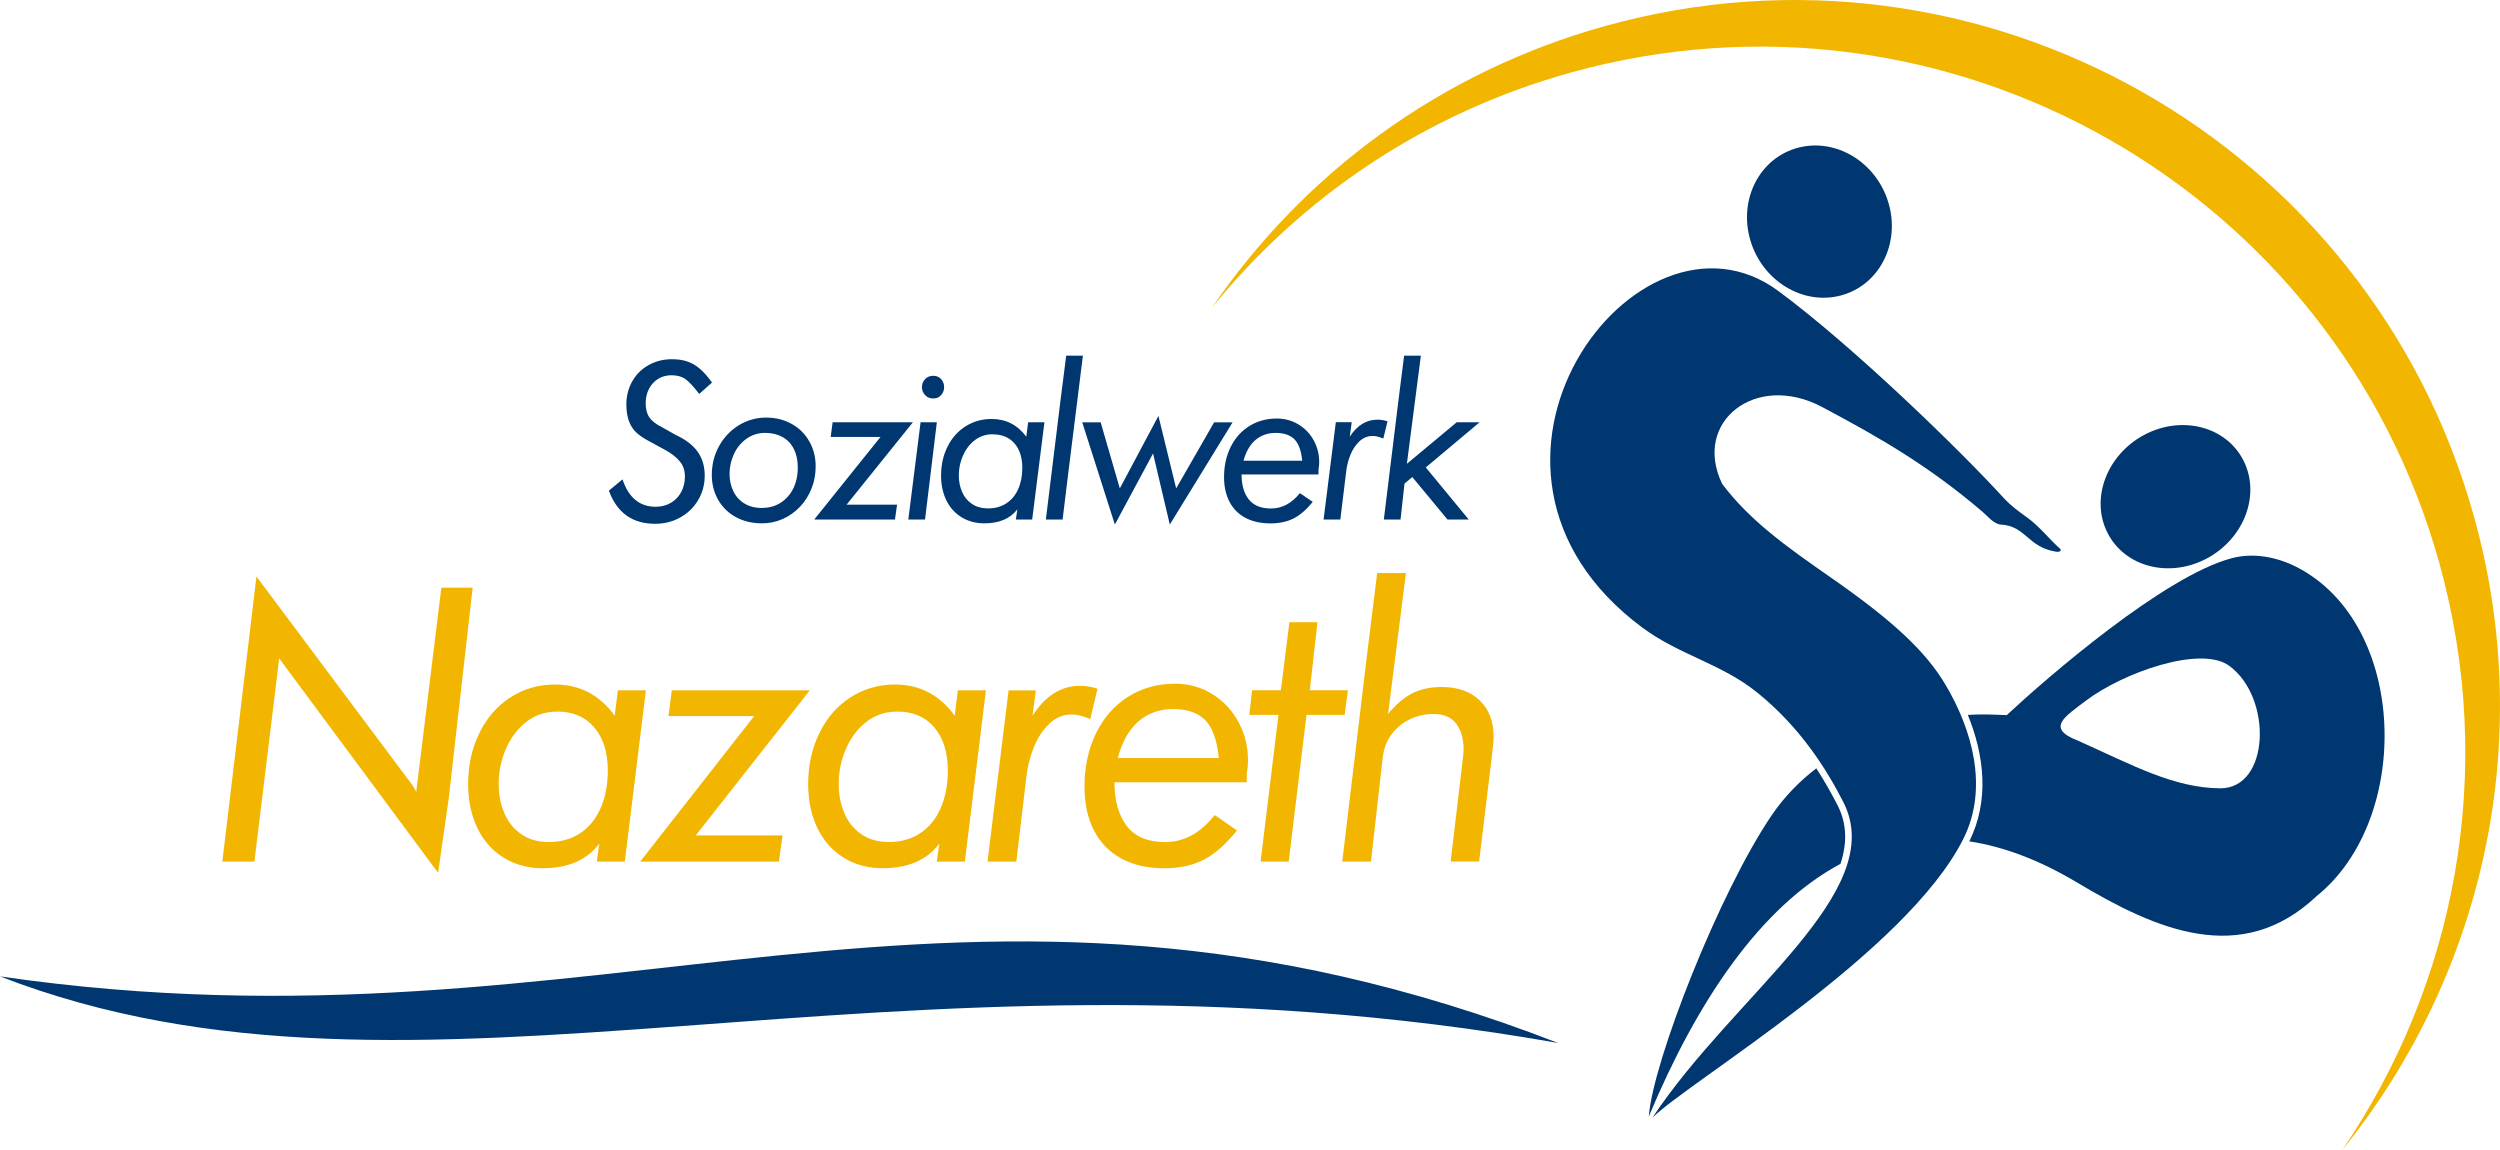 <?xml version="1.0" encoding="UTF-8"?>
<svg id="Ebene_1" xmlns="http://www.w3.org/2000/svg" viewBox="0 0 566.93 260.83">
  <path d="M138.08,111.28c1.84,5.01,5.34,7.5,10.48,7.5,2.08,0,3.99-.48,5.71-1.44,1.72-.96,3.08-2.28,4.06-3.95.99-1.68,1.48-3.52,1.48-5.53,0-2.12-.54-3.93-1.61-5.43-1.07-1.5-2.75-2.78-5.03-3.83l-3.06-1.73c-1.35-.67-2.3-1.41-2.86-2.23-.55-.81-.83-1.88-.83-3.22,0-1.18.25-2.26.74-3.22.5-.97,1.2-1.73,2.08-2.28.89-.55,1.89-.82,3.01-.82,1.28,0,2.3.27,3.1.8.79.54,1.86,1.68,3.22,3.43l2.9-2.58c-.97-1.35-1.91-2.4-2.81-3.17-.9-.76-1.85-1.3-2.86-1.63-1.01-.33-2.15-.49-3.44-.49-1.93,0-3.69.45-5.26,1.33-1.59.88-2.83,2.11-3.72,3.68-.89,1.57-1.34,3.33-1.34,5.26,0,2.61.64,4.61,1.92,6.01.67.73,1.64,1.44,2.91,2.13,1.27.69,2.61,1.41,4,2.18,1.4.77,2.49,1.62,3.27,2.56.79.94,1.18,2.09,1.18,3.47,0,1.29-.29,2.46-.85,3.52-.57,1.04-1.35,1.86-2.36,2.44-1,.59-2.14.88-3.44.88-3.61,0-6.12-2.07-7.5-6.21l-3.1,2.56h0ZM173.79,94.69c-2.25,0-4.32.58-6.22,1.73-1.89,1.16-3.39,2.73-4.5,4.73-1.1,1.99-1.65,4.18-1.65,6.55,0,2.09.48,3.97,1.45,5.66.96,1.68,2.31,2.99,4.04,3.92,1.73.94,3.69,1.4,5.91,1.4,1.63,0,3.2-.33,4.69-.99,1.5-.67,2.8-1.6,3.93-2.79,1.12-1.2,2-2.58,2.61-4.15.62-1.57.92-3.23.92-4.98,0-2.11-.48-4-1.45-5.68-.96-1.7-2.29-3.02-4-3.96-1.7-.95-3.62-1.43-5.75-1.43h0ZM173.58,98.17c1.49,0,2.78.32,3.9.95,1.12.64,1.97,1.54,2.55,2.71.59,1.18.88,2.56.88,4.15,0,2.76-.76,4.98-2.28,6.67-1.53,1.7-3.5,2.54-5.91,2.54-1.56,0-2.89-.36-4-1.07-1.1-.7-1.93-1.65-2.47-2.83-.54-1.18-.81-2.44-.81-3.82,0-1.53.32-3.02.97-4.45s1.6-2.61,2.85-3.51c1.24-.89,2.69-1.35,4.32-1.35h0ZM184.65,117.82h18.3l.48-3.37h-11.45l15.04-18.69h-18.21l-.43,3.32h11.3l-15.04,18.74h0ZM205.97,117.82h3.8l2.68-22.06h-3.69l-2.78,22.06h0ZM211.65,85.22c-.8,0-1.43.26-1.89.78-.46.51-.69,1.11-.69,1.78s.23,1.28.7,1.8c.46.52,1.09.78,1.88.78.75,0,1.35-.26,1.78-.77.45-.51.67-1.11.67-1.81s-.22-1.29-.66-1.79c-.44-.51-1.04-.77-1.79-.77h0ZM230.7,115.52l-.33,2.3h3.7l2.78-22.06h-3.7l-.41,3.27c-2-2.68-4.62-4.02-7.87-4.02-2.17,0-4.12.55-5.88,1.65-1.76,1.11-3.12,2.63-4.1,4.6-.99,1.96-1.48,4.16-1.48,6.6,0,2.12.41,4.01,1.22,5.65.81,1.64,1.97,2.91,3.46,3.81,1.5.9,3.2,1.36,5.12,1.36,3.37,0,5.86-1.05,7.49-3.16h0ZM225.14,98.5c2.08,0,3.72.68,4.91,2.04,1.19,1.37,1.78,3.21,1.78,5.56,0,1.83-.32,3.44-.95,4.85-.63,1.4-1.54,2.47-2.71,3.22-1.17.75-2.53,1.12-4.1,1.12-1.45,0-2.69-.34-3.68-1.03-1-.68-1.75-1.6-2.23-2.74-.49-1.14-.73-2.38-.73-3.72,0-1.53.3-3.02.93-4.45.62-1.43,1.51-2.61,2.68-3.51,1.17-.91,2.53-1.36,4.1-1.36h0ZM237.17,117.82h3.8l1.23-10.12,3.37-27.04h-3.79l-1.29,10.13-3.32,27.03h0ZM245.42,95.77l7.4,23.18,8.66-16.12,3.8,16.12,14.24-23.18h-4.19l-8.61,14.99-4.02-16.44-8.76,16.44-4.34-14.99h-4.19ZM297.72,113.82l-2.94-1.99c-1.87,2.32-4.05,3.48-6.53,3.48-2.3,0-4-.7-5.08-2.08-1.08-1.39-1.62-3.27-1.62-5.63h17.45v-1.07c.11-.58.16-1.17.16-1.77,0-1.76-.42-3.39-1.25-4.91-.83-1.51-1.98-2.71-3.46-3.6-1.47-.89-3.11-1.34-4.92-1.34-2.31,0-4.37.56-6.2,1.7-1.82,1.12-3.23,2.7-4.24,4.73-1.01,2.03-1.51,4.31-1.51,6.86,0,2.15.41,4.02,1.24,5.6.83,1.59,2.03,2.8,3.63,3.64,1.59.84,3.48,1.25,5.68,1.25,1.99,0,3.73-.37,5.2-1.11,1.47-.74,2.93-2,4.37-3.77h0ZM281.99,104.49c.56-2.07,1.46-3.64,2.71-4.71,1.25-1.07,2.79-1.61,4.62-1.61s3.33.5,4.27,1.5c.94,1,1.51,2.61,1.72,4.82h-13.33ZM300.15,117.82h3.8l1.34-10.98c.15-1.3.48-2.56.98-3.77.5-1.21,1.19-2.22,2.04-3.02.86-.79,1.85-1.19,2.97-1.19.66,0,1.47.2,2.42.59l.95-3.91c-.77-.25-1.53-.37-2.3-.37-2.49,0-4.58,1.28-6.26,3.85l.44-3.27h-3.6l-2.78,22.06h0ZM313.8,117.82h3.8l.9-8.15,1.77-1.49,7.99,9.64h4.81l-9.74-11.82,12.21-10.24h-5.2l-11.3,9.42,3.17-24.52h-3.8l-1.28,10.13-3.32,27.03h0Z" style="fill: #003770;"/>
  <polygon points="50.42 195.38 57.69 195.38 63.32 149.29 64.14 150.43 99.35 197.93 101.76 181.04 107.19 133.27 100.09 133.27 94.39 179.55 93.66 178.24 58.15 130.73 56.12 147.8 50.42 195.38 50.42 195.38" style="fill: #f2b600;"/>
  <path d="M135.9,191.33l-.57,4.05h6.36l4.78-38.83h-6.36l-.71,5.75c-3.44-4.71-7.94-7.07-13.53-7.07-3.73,0-7.09.97-10.11,2.91-3.02,1.95-5.37,4.63-7.05,8.09-1.7,3.46-2.55,7.32-2.55,11.62,0,3.74.71,7.05,2.1,9.94,1.4,2.89,3.39,5.12,5.95,6.71,2.58,1.59,5.51,2.39,8.8,2.39,5.8,0,10.08-1.85,12.87-5.56h0ZM126.33,161.36c3.57,0,6.39,1.19,8.43,3.6,2.04,2.4,3.07,5.65,3.07,9.79,0,3.22-.55,6.06-1.64,8.55-1.09,2.47-2.65,4.35-4.66,5.67-2.01,1.32-4.36,1.98-7.04,1.98-2.5,0-4.62-.6-6.32-1.81-1.72-1.19-3.01-2.81-3.83-4.82-.84-2.01-1.26-4.19-1.26-6.55,0-2.7.52-5.31,1.6-7.84,1.06-2.51,2.59-4.59,4.6-6.17,2.01-1.6,4.36-2.39,7.05-2.39h0Z" style="fill: #f2b600;"/>
  <polygon points="145.18 195.38 176.63 195.38 177.46 189.44 157.78 189.44 183.64 156.55 152.34 156.55 151.6 162.39 171.02 162.39 145.18 195.38 145.18 195.38" style="fill: #f2b600;"/>
  <path d="M213.01,191.33l-.57,4.05h6.36l4.78-38.83h-6.36l-.71,5.75c-3.44-4.71-7.94-7.07-13.53-7.07-3.73,0-7.09.97-10.11,2.91-3.02,1.95-5.37,4.63-7.05,8.09-1.7,3.46-2.55,7.32-2.55,11.62,0,3.74.71,7.05,2.1,9.94,1.4,2.89,3.39,5.12,5.95,6.71,2.58,1.59,5.51,2.39,8.8,2.39,5.8,0,10.08-1.85,12.87-5.56h0ZM203.44,161.36c3.57,0,6.4,1.19,8.43,3.6,2.04,2.4,3.07,5.65,3.07,9.79,0,3.22-.55,6.06-1.64,8.55-1.09,2.47-2.65,4.35-4.66,5.67-2.01,1.32-4.36,1.98-7.04,1.98-2.5,0-4.62-.6-6.32-1.81-1.72-1.19-3.01-2.81-3.83-4.82-.84-2.01-1.26-4.19-1.26-6.55,0-2.7.52-5.31,1.6-7.84,1.06-2.51,2.59-4.59,4.6-6.17,2.01-1.6,4.36-2.39,7.05-2.39h0Z" style="fill: #f2b600;"/>
  <path d="M223.94,195.38h6.53l2.3-19.32c.26-2.29.83-4.51,1.69-6.64.86-2.14,2.04-3.91,3.51-5.31,1.47-1.4,3.17-2.09,5.11-2.09,1.13,0,2.53.35,4.16,1.04l1.64-6.88c-1.32-.44-2.64-.66-3.96-.66-4.28,0-7.87,2.26-10.77,6.79l.75-5.75h-6.18l-4.78,38.83h0Z" style="fill: #f2b600;"/>
  <path d="M280.52,188.33l-5.05-3.5c-3.22,4.08-6.96,6.13-11.23,6.13-3.96,0-6.87-1.23-8.73-3.66-1.86-2.45-2.78-5.75-2.78-9.91h30v-1.89c.18-1.02.28-2.06.28-3.11,0-3.09-.72-5.97-2.15-8.64-1.43-2.65-3.4-4.78-5.95-6.35-2.53-1.57-5.35-2.36-8.45-2.36-3.97,0-7.51.99-10.66,2.98-3.13,1.98-5.55,4.76-7.28,8.33-1.73,3.57-2.59,7.59-2.59,12.08,0,3.79.71,7.08,2.13,9.86,1.43,2.8,3.5,4.93,6.24,6.41,2.73,1.48,5.98,2.2,9.75,2.2,3.42,0,6.41-.64,8.94-1.95,2.53-1.3,5.03-3.52,7.51-6.63h0ZM253.48,171.91c.97-3.64,2.52-6.41,4.66-8.29,2.15-1.89,4.8-2.83,7.94-2.83s5.72.88,7.35,2.64c1.61,1.76,2.59,4.59,2.96,8.48h-22.91Z" style="fill: #f2b600;"/>
  <polygon points="283.31 162.11 289.92 162.11 285.87 195.38 292.24 195.38 296.28 162.11 304.93 162.11 305.67 156.54 297.02 156.54 298.77 141.09 292.4 141.09 290.47 156.54 283.94 156.54 283.31 162.11 283.31 162.11" style="fill: #f2b600;"/>
  <path d="M304.38,195.38h6.52l2.67-23.66c.23-1.95.87-3.66,1.95-5.14,1.07-1.46,2.45-2.61,4.14-3.44,1.69-.82,3.5-1.23,5.43-1.23,2.33,0,4.05.74,5.15,2.21,1.1,1.49,1.66,3.42,1.66,5.8,0,.64-.06,1.4-.18,2.25l-2.76,23.2h6.46l2.85-23.47c.29-2.51.44-4.12.44-4.82,0-3.49-1.06-6.25-3.17-8.26-2.13-2.03-4.98-3.03-8.6-3.03-2.53,0-4.74.47-6.63,1.41-1.87.94-3.73,2.51-5.54,4.71l4.06-31.95h-6.53l-2.21,17.83-5.7,47.58h0Z" style="fill: #f2b600;"/>
  <path d="M561.07,117.26c14.37,51.81,1.51,104.74-29.95,143.57,25.64-37.57,35.19-85.75,22.09-133-23.61-85.12-111.78-135.01-196.9-111.4-33.31,9.24-61.23,28.37-81.46,53.33,20.55-30.11,51.44-53.4,89.31-63.9,85.12-23.61,173.3,26.28,196.9,111.4h0Z" style="fill: #f2b600; fill-rule: evenodd;"/>
  <path d="M0,221.42c137.93,20.05,216.4-37.94,353.34,15.1-153.4-27.06-258.05,21.81-353.34-15.1h0Z" style="fill: #003770; fill-rule: evenodd;"/>
  <path d="M471.08,200.16c17.87,10.7,37.19,19.2,54.28,3.04,21.7-17.45,20.73-61.73-4.6-74.64-4.42-2.25-9.74-3.28-14.62-1.99-15.44,4.08-42.04,27.19-51.07,35.6-1.64-.05-3.71-.18-5.99-.15-.94.01-1.88.05-2.83.1,3.75,9.19,4.91,19.47.34,28.66v.02c7.67,1.16,15.83,4.18,24.49,9.36h0ZM411.88,174.24c-3.84,2.95-7.26,6.46-10.05,10.55-11.92,17.49-27.03,55.98-27.93,68.41,10.92-26.13,25.31-47.57,43.47-57.31.77-2.35,1.2-4.81,1.02-7.3-.15-2.12-.73-4.12-1.7-6.01-1.47-2.88-3.07-5.67-4.81-8.34h0ZM505.52,150.98c9.89,7.23,9.22,27.83-2.04,27.79-10.57-.11-19.7-5.18-32.3-10.83-7.4-2.83-2.72-5.54,1.64-8.89,8.56-6.56,26.27-12.77,32.7-8.07h0Z" style="fill: #003770; fill-rule: evenodd;"/>
  <path d="M477.93,120.85c-3.93-7.73-.21-17.68,8.3-22.22,8.51-4.54,18.59-1.95,22.52,5.79,3.93,7.73.21,17.68-8.3,22.22-8.51,4.54-18.59,1.95-22.52-5.79h0Z" style="fill: #003770; fill-rule: evenodd;"/>
  <path d="M418.26,66.77c8.51-2.77,12.88-12.41,9.75-21.53-3.13-9.12-12.56-14.27-21.08-11.5-8.51,2.77-12.88,12.41-9.75,21.53,3.13,9.12,12.56,14.27,21.08,11.5h0Z" style="fill: #003770; fill-rule: evenodd;"/>
  <path d="M372.43,142.32c-48.74-36.26-1.12-99.95,30.82-76.35,17.11,12.64,41.47,36.34,51.37,47.21,1.1,1.21,2.99,2.7,5.09,4.19,2.64,1.88,4.9,4.74,7.09,6.74.12.11.27.23.38.33.26.23.21.8-.84.68-.09-.01-.19-.03-.29-.05-6.21-1.04-6.69-5.81-12.3-6.11-1.57-.08-3.03-1.92-4.09-2.83-12.35-10.56-23.5-16.95-36.48-23.84-14.99-7.97-29.43,3.32-22.65,17.43,6.24,8.29,14.41,14.13,24.88,21.41,13.97,9.72,21.31,16.65,25.74,24.09,6.03,10.11,9.86,23.38,4.13,34.91-12.84,25.83-61.96,54.89-70.56,63.33,18.56-28.03,53.75-51.05,43.31-71.54-3.76-7.38-9.72-16.93-19.53-24.86-8.12-6.56-17.7-8.52-26.06-14.74h0Z" style="fill: #003770; fill-rule: evenodd;"/>
</svg>